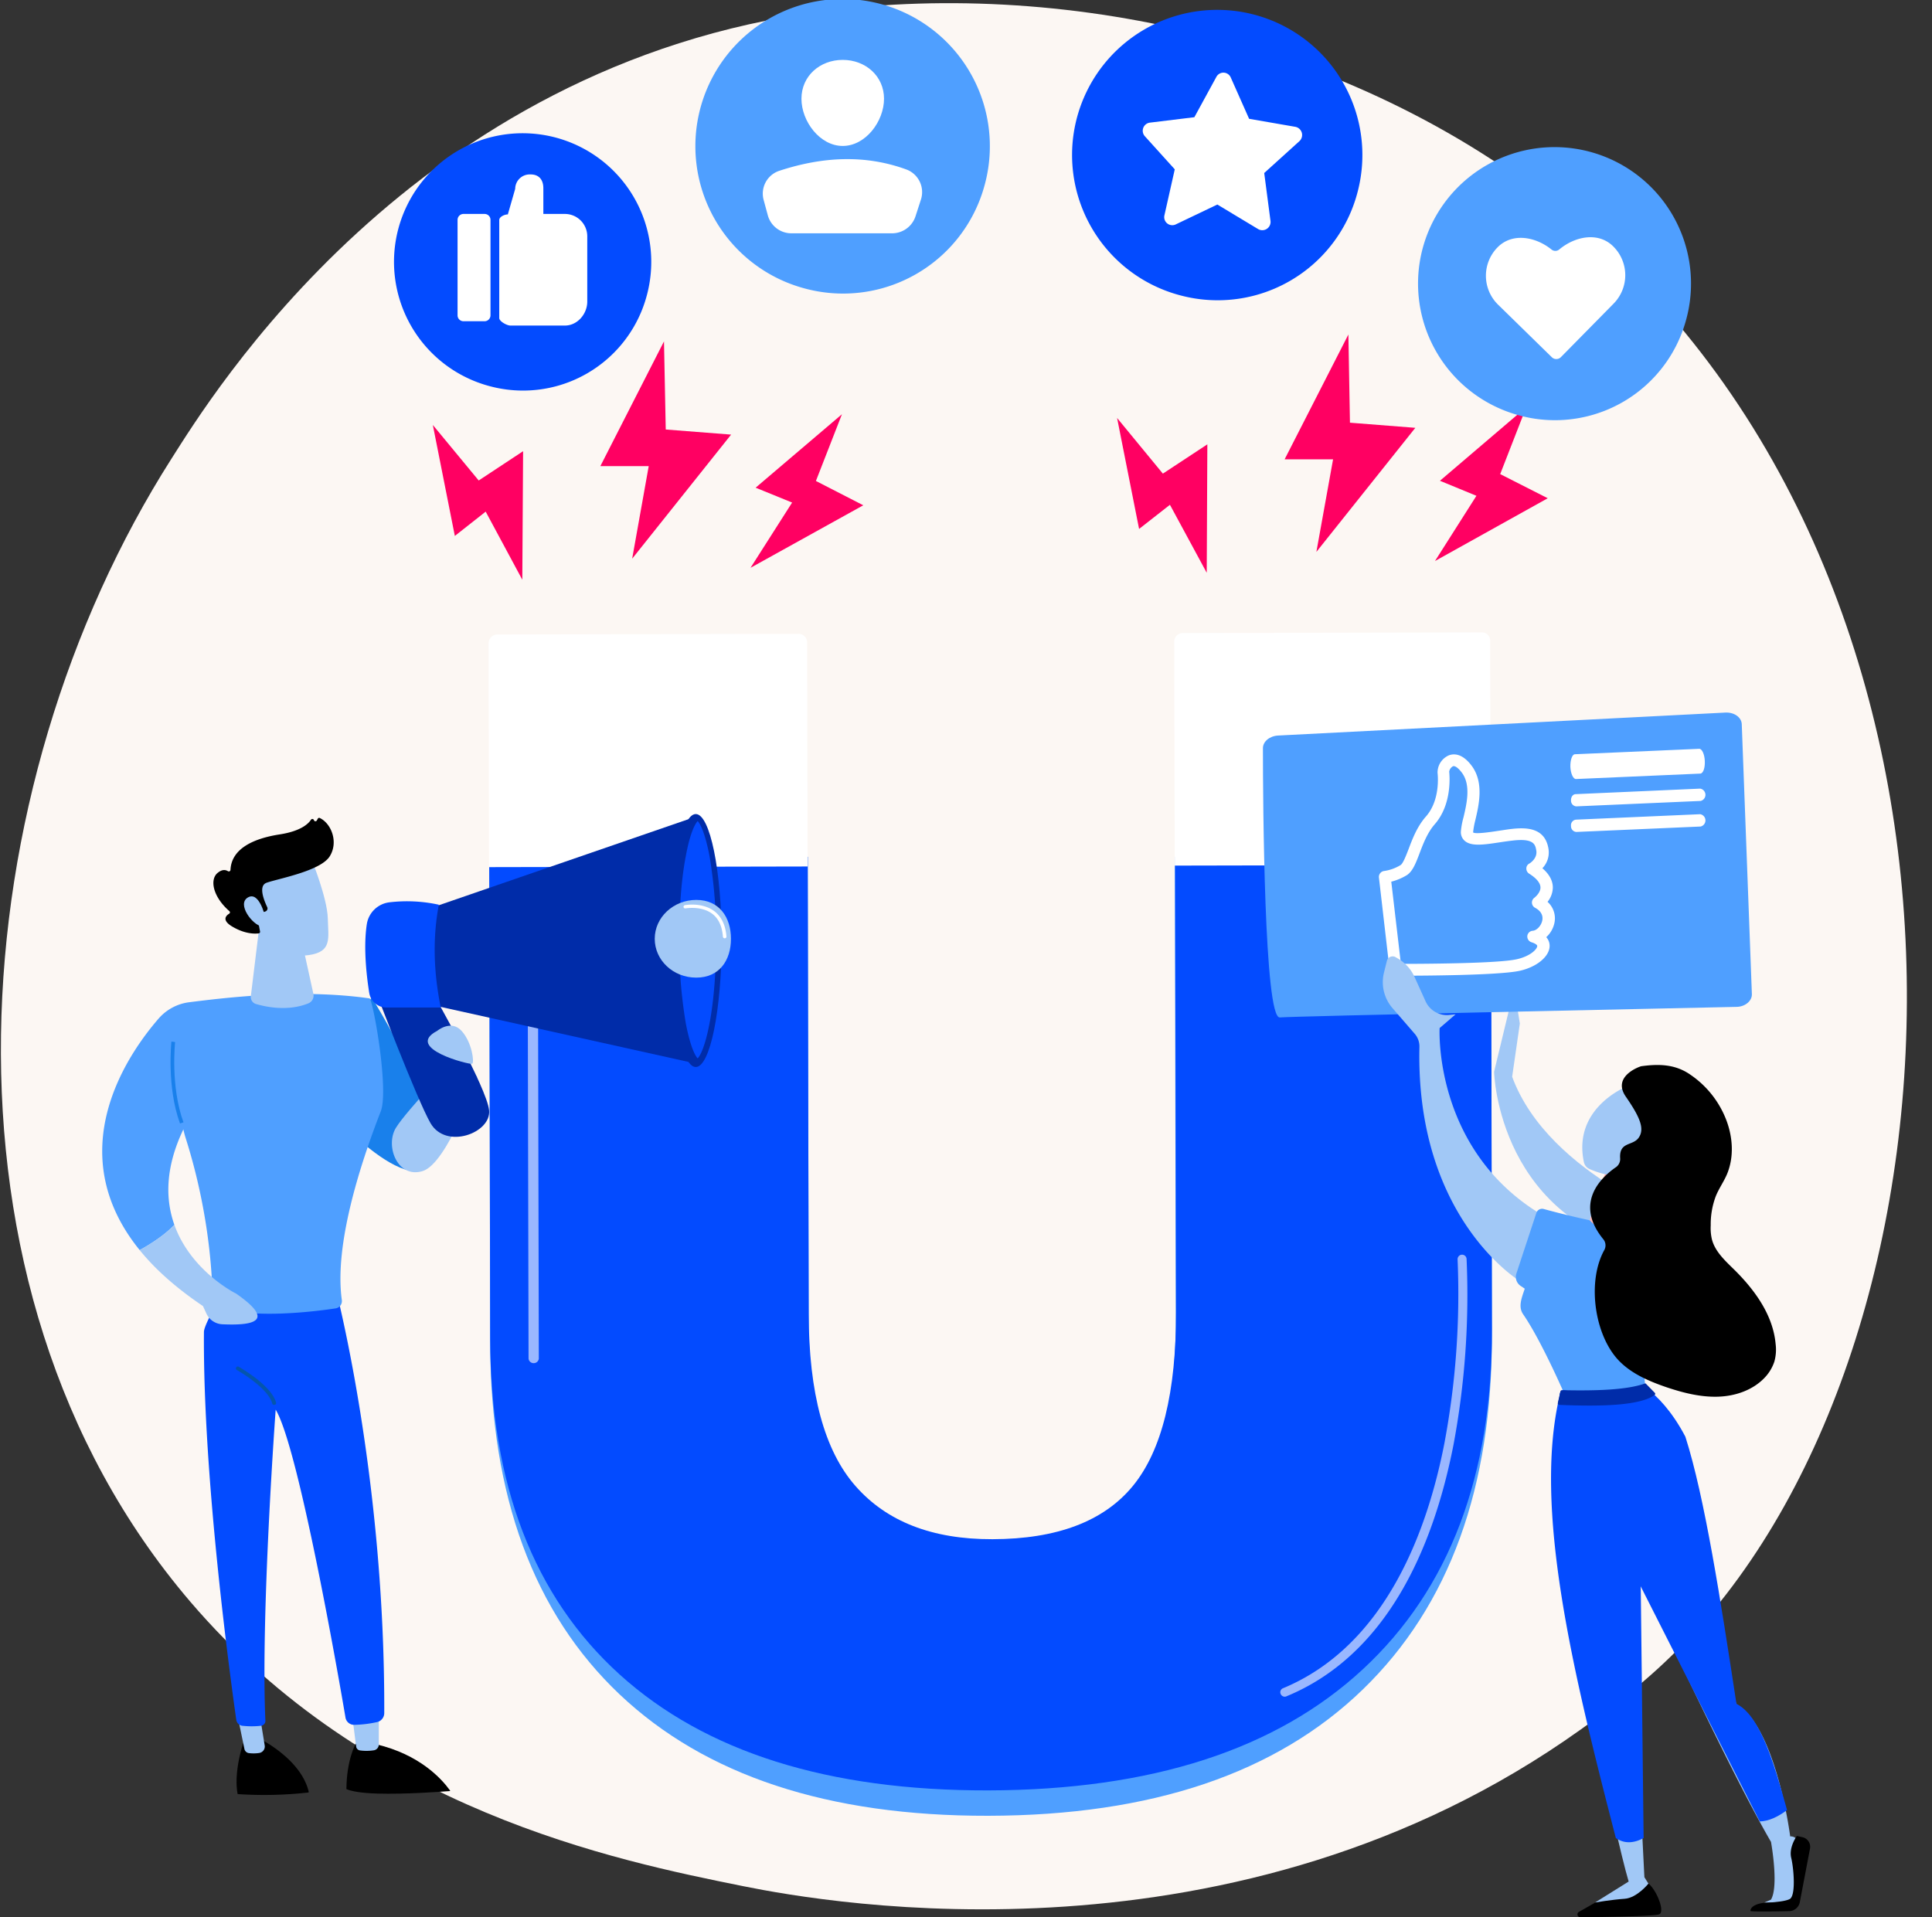 <svg xmlns="http://www.w3.org/2000/svg" xmlns:xlink="http://www.w3.org/1999/xlink" id="Capa_1" data-name="Capa 1" viewBox="0 0 900 893.25"><rect x="0" y="0" width="900" height="893.25" fill="#333333" stroke="none"/><defs><style>.cls-1{fill:none;}.cls-2{clip-path:url(#clip-path);}.cls-3{fill:#fcf7f3;}.cls-4{fill:#4f9fff;}.cls-5{fill:#034bff;}.cls-6,.cls-7{fill:#fff;}.cls-7{opacity:0.6;isolation:isolate;}.cls-8{fill:#ff0062;}.cls-9{fill:#1980eb;}.cls-10{fill:#a1c8f6;}.cls-11{fill:#0455ad;}.cls-12{fill:#002ca9;}.cls-13{fill:url(#Degradado_sin_nombre_2);}</style><clipPath id="clip-path"><rect class="cls-1" width="900" height="893.25"></rect></clipPath><linearGradient id="Degradado_sin_nombre_2" x1="740.58" y1="343.12" x2="764.57" y2="343.12" gradientTransform="matrix(1, 0, 0, -1, 0, 902)" gradientUnits="userSpaceOnUse"><stop offset="0" stop-color="#febbba"></stop><stop offset="1" stop-color="#ff928e"></stop></linearGradient></defs><title>Aumentamos tus clientes a un menor costo</title><g class="cls-2"><path class="cls-3" d="M785.37,764.66c-18.26,19.15-35.47,31.44-49.09,41.2-160.2,114.43-349.81,81.06-390.06,72.94-59.49-12-174.5-35.32-257.63-132.61C-37.26,598.83-17.66,366.84,79.91,213.66,97.8,185.65,192,30.1,383.63,5.21c116-15.12,251.11,15.35,349.06,97C938.16,273.56,923.57,619.84,785.37,764.66Z"></path><path class="cls-4" d="M695,621.77c.14,71.15-19.76,126.21-60.09,165.32S536.47,845.87,460.3,846q-111.68.22-171.65-56.55T228.34,626.09l-.44-226.85H376.27l.45,215c.08,38.44,7.26,66.3,21.78,83.59s35.69,25.92,63.82,25.85q45.12-.12,65.4-26t20-84.56l-.45-213.89H694.51Z"></path><path class="cls-5" d="M695,619.39c.14,68-19.76,120.91-60.09,158.31S536.47,834,460.3,834.17q-111.68.23-171.65-54c-40-36.21-60.16-88.58-60.31-156.6l-.44-224.39H376.27l.45,213.07c.08,36.73,7.26,63.55,21.78,80.09s35.69,24.88,63.82,24.8q45.12-.11,65.4-24.8c13.54-16.47,20.2-43.81,20.13-81.21l-.45-211.95H694.58Z"></path><path class="cls-6" d="M371.71,295.32l-139.78.29a4.16,4.16,0,0,0-4.34,4.1l.23,104.3,148.38-.3L376,299.41A4,4,0,0,0,371.71,295.32Z"></path><path class="cls-6" d="M690.16,294.65l-138.95.29A4,4,0,0,0,547,299l.23,104.3,147.18-.3-.23-104.3A3.81,3.81,0,0,0,690.16,294.65Z"></path><path class="cls-7" d="M248.62,635.11a2.37,2.37,0,0,1-2.4-2.09l-.45-208.89a2.43,2.43,0,0,1,2.4-2.09,2.36,2.36,0,0,1,2.39,2.09L251,633A2.36,2.36,0,0,1,248.62,635.11Z"></path><path class="cls-7" d="M598.58,790.51a2.09,2.09,0,0,1-2-1.26,2,2,0,0,1,1.12-2.68c47.52-19.75,67.12-72.86,75.13-114A376.22,376.22,0,0,0,679,586.83a2.1,2.1,0,0,1,4.19-.3,380.09,380.09,0,0,1-6.13,86.8c-5.24,26.67-13.4,49.61-24.25,68.16-13.62,23.32-31.57,39.79-53.42,48.8A1.94,1.94,0,0,1,598.58,790.51Z"></path><path class="cls-8" d="M309.31,159.06l-29.64,58.11H302.2l-7.71,43.13,46.09-57.81-30.45-2.38Z"></path><path class="cls-8" d="M392.21,193,352,227.22l17,6.93-19.38,30.4,52.53-29.13-22.07-11.33Z"></path><path class="cls-8" d="M201.63,198l10.25,51.7,14.37-11.32,17.06,31.73.37-59.89L223,223.87Z"></path><path class="cls-8" d="M628.13,155.85,598.43,214H621l-7.78,43.14,46.09-57.81-30.45-2.39Z"></path><path class="cls-8" d="M711,189.68,670.78,224l17,7-19.31,30.39L721,232.14l-22.15-11.25Z"></path><path class="cls-8" d="M520.38,194.74l10.25,51.7L545,235.19l17.14,31.67.29-59.83-20.72,13.64Z"></path><path class="cls-5" d="M301.46,137.06a59.92,59.92,0,1,0-73,42.95A59.66,59.66,0,0,0,301.46,137.06Z"></path><path class="cls-6" d="M228.49,102.44a2.75,2.75,0,0,0-2.77-2.76h-9.8a2.76,2.76,0,0,0-2.77,2.76v44.47a2.75,2.75,0,0,0,2.77,2.76h9.8a2.76,2.76,0,0,0,2.77-2.76Z"></path><path class="cls-6" d="M263.21,99.68h-10.1v-12c0-3.88-2-6.41-5.91-6.41H247a6.76,6.76,0,0,0-7,6.7L236.57,99.9c-1.57,0-4,1.12-4,2.61v45.67c0,1.56,3.59,3.5,5.16,3.5h25.44c5.84,0,10.4-5.44,10.4-11.17V110.18A10.43,10.43,0,0,0,263.21,99.68Z"></path><path class="cls-4" d="M785.32,149.5a63.58,63.58,0,1,0-78.44,43.81A63.28,63.28,0,0,0,785.32,149.5Z"></path><path class="cls-6" d="M751.44,114.73c-6.88-6.78-17.66-4.69-25.07,1.49a2.84,2.84,0,0,1-3.66,0c-7.48-6-18.26-7.9-25.07-1a18.86,18.86,0,0,0,.23,26.74l25.06,24.51a3,3,0,0,0,4.12,0l24.62-25A18.87,18.87,0,0,0,751.44,114.73Z"></path><path class="cls-5" d="M632.51,89.1a67.62,67.62,0,1,0-82.26,48.62A67.32,67.32,0,0,0,632.51,89.1Z"></path><path class="cls-6" d="M566.63,35.83,556.38,54.61l-20.73,2.53a3.81,3.81,0,0,0-2.4,6.26l14,15.5-4.79,21.3a3.76,3.76,0,0,0,5.16,4.4l19.46-9.31L586,106.68a3.85,3.85,0,0,0,5.83-3.87l-2.91-22.2,16.38-14.83a3.88,3.88,0,0,0-1.94-6.7l-21.48-3.73L573.29,36A3.72,3.72,0,0,0,566.63,35.83Z"></path><path class="cls-4" d="M458.69,86.19a68.59,68.59,0,1,0-84.14,48.12A68.28,68.28,0,0,0,458.69,86.19Z"></path><path class="cls-6" d="M411.81,46c0,10.58-8.61,22-19.23,22s-19.23-11.4-19.23-22,8.6-18.1,19.23-18.1S411.81,35.46,411.81,46Z"></path><path class="cls-6" d="M368.71,108.7h46.91a11.48,11.48,0,0,0,10.85-7.9L429,93a11.26,11.26,0,0,0-6.88-14.08c-19.09-6.93-38.84-6-59.12.67a11.19,11.19,0,0,0-7.25,13.63l1.94,7.15A11.38,11.38,0,0,0,368.71,108.7Z"></path><path class="cls-9" d="M142.07,505.18S184,556,199.38,543.77s-26.18-79-26.18-79Z"></path><path d="M143.79,835.14a2.34,2.34,0,0,0-.08-.74c-3.81-15-22.59-24.22-22.59-24.22l-7.41.6C109.44,824,110,832,110.64,835.59c0,.07.08.22.08.3A185.27,185.27,0,0,0,143.79,835.14Z"></path><path class="cls-10" d="M110.71,799.68l3.14,15.12a2.45,2.45,0,0,0,2.1,2,17.76,17.76,0,0,0,4.86-.07,3.06,3.06,0,0,0,2.47-3.65l-2.17-13.41Z"></path><path d="M209.71,834.47c-.07-.15-.07-.22-.15-.37-4-5.51-14.14-16.62-34.19-21.38l-9.66-.3s-4.26,7.45-4.34,21.16c2.17.89,6.44,1.86,14.67,2.08C188.69,836,203.8,834.92,209.71,834.47Z"></path><path class="cls-10" d="M163.91,797.89c.08.75,1.43,11.55,2,15.8a2.07,2.07,0,0,0,1.8,1.86,21.81,21.81,0,0,0,6.58-.08,2.76,2.76,0,0,0,2.17-2.83V795.58Z"></path><path class="cls-5" d="M156.21,599.8S179.4,687.63,179,798.19a4.3,4.3,0,0,1-3.44,4.17,52.86,52.86,0,0,1-10.78,1.27,4.08,4.08,0,0,1-3.82-3.28c-3.21-19.07-21.92-126.13-32.54-143.56,0,0-7,95.36-4.79,144.83a2.32,2.32,0,0,1-2.1,2.45,39.46,39.46,0,0,1-8.6,0,3.25,3.25,0,0,1-2.85-2.68C107.79,785.3,94.47,689.57,95,620.58c0-3.87,10.32-20.78,10.32-20.78Z"></path><path class="cls-4" d="M172.22,465.18c-31.95-4.62-67-.38-84.1,1.78a22.58,22.58,0,0,0-14.22,7.6c-14.44,16.62-46,62.06-8.83,107.88,4.79-2.61,11.52-6.86,16.16-11.77-4.11-11.55-4.49-26.3,4.19-44.48.3,1.42.68,2.83,1.13,4.25C98.44,568,99,599.2,99,606.35a2.44,2.44,0,0,0,1.5,2.24c15.64,6.26,45.79,2.53,55.89,1a3.44,3.44,0,0,0,2.85-3.87c-3.6-25.71,8.53-63.18,18.1-87.84C181.2,508.24,174.17,467.86,172.22,465.18Z"></path><path class="cls-10" d="M121.27,427.85l-4.42,36.28a3.36,3.36,0,0,0,2.4,3.65c4.79,1.42,15,3.51,24.39-.3a3.88,3.88,0,0,0,2.32-4.54l-5.61-25.55Z"></path><path class="cls-9" d="M83.85,523.44c-6.29-17.21-4-37.93-4-38.15l1.72.22c0,.23-2.24,20.57,3.9,37.4Z"></path><path class="cls-11" d="M127.63,654.55a.8.8,0,0,1-.83-.67c-1.94-7.37-16.31-15.49-16.46-15.57a.79.79,0,0,1-.3-1.19.8.8,0,0,1,1.2-.3c.6.38,15.19,8.57,17.36,16.69a.81.81,0,0,1-.6,1Z"></path><path class="cls-10" d="M81.23,570.67c-4.56,4.91-11.37,9.09-16.16,11.77,7.11,8.79,16.76,17.5,29.48,26.07l1.57,3.43A8.58,8.58,0,0,0,103.6,617c17.81.82,22.75-2.91,6.37-14.31C109.89,602.7,88.94,592.27,81.23,570.67Z"></path><path class="cls-10" d="M212.18,493.71S189.73,517,184.49,525.37s.6,23.84,12.35,20.27,25.51-44,25.51-44Z"></path><path class="cls-12" d="M174.54,460.63s19.76,51.85,26,62.65c7.25,12.52,28.36,4.55,27.31-5.95s-25.74-53.79-25.74-53.79Z"></path><path class="cls-12" d="M201.25,422.86,324,380.54,322.69,495.2,197.88,467.48Z"></path><path class="cls-12" d="M324.11,497.14c6.66,0,12.05-26.39,12.05-58.93s-5.39-58.93-12.05-58.93-12,26.38-12,58.93S317.46,497.14,324.11,497.14Z"></path><path class="cls-5" d="M325,493.11c-1.12-1.11-3.44-5.36-5.54-16.39a226.49,226.49,0,0,1-3.06-38.89c0-14.45,1-28.23,3.06-38.88,2-11,4.42-15.28,5.54-16.39,1.12,1.11,3.44,5.36,5.54,16.39a226.36,226.36,0,0,1,3.07,38.88c0,14.46-1.05,28.24-3.07,38.89C328.45,487.75,326.13,492,325,493.11Z"></path><path class="cls-10" d="M340.51,437.39c0,10-5.39,18.1-16.17,18.1S305,447.37,305,437.39s8.69-18.11,19.38-18.11S340.51,427.4,340.51,437.39Z"></path><path class="cls-5" d="M181.43,420.4a69.55,69.55,0,0,1,23,1.12c-2.92,15.35-2.47,31.36.89,47.9H180.08a8.12,8.12,0,0,1-8.08-6.85c-1.27-8-2.77-21.31-1.12-32A12.12,12.12,0,0,1,181.43,420.4Z"></path><path class="cls-6" d="M337.58,437.16a.82.82,0,0,1-.82-.74c-.37-4.84-2-8.42-4.94-10.65-5.09-3.88-12.42-2.54-12.49-2.54a.76.76,0,1,1-.3-1.49c.3-.07,8.08-1.49,13.77,2.83,3.29,2.54,5.23,6.49,5.61,11.85a.77.77,0,0,1-.83.74Z"></path><path class="cls-10" d="M203.65,480.3s6.43-5.44,11.37,0,6,14.82,4.94,15.35S188.08,488.42,203.65,480.3Z"></path><path class="cls-10" d="M145.14,400.36s7.33,18.1,7.56,27.49,2.09,15.57-8.83,17.14-20-4.1-24.7-13.56c0,0-7.4-14.6-5.46-20.49S145.14,400.36,145.14,400.36Z"></path><path d="M123.06,424.87l.6-.22a1.47,1.47,0,0,0,.82-2c-1.42-3-4.26-9.84-.37-11.33,5-1.86,24.92-5.36,29.41-12.22,4.26-6.62.89-15.34-4.49-17.95a.72.72,0,0,0-1,.3l-.45.82a.73.73,0,0,1-1.34-.15.76.76,0,0,0-1.35-.22c-1.35,2.08-5,5.36-14.52,6.85-13.54,2.08-22.59,7.3-23,16.54a.78.78,0,0,1-1.2.6c-1-.6-2.54-1-4.71.74-3.82,3-2.47,11,5.38,17.88a.73.73,0,0,1-.07,1.19c-1.5.89-3.74,3.13,1.87,6.26,5.76,3.28,10.18,3.13,11.9,2.91a.73.73,0,0,0,.6-.9l-1.58-8.19a.79.79,0,0,1,.75-.9Z"></path><path class="cls-10" d="M123.36,426.59s-2.7-11.55-7.93-8.42,2.32,12.89,6.43,13.41Z"></path><path class="cls-10" d="M696,499.37s1.64,72.26,78,84.93l13.7-13.48s-66.07-22.35-83.28-69.14L708,476.87l-2.62-16.39Z"></path><path class="cls-4" d="M595.36,342.7,803.75,332c4.11-.22,7.55,2.24,7.63,5.44l4.71,125.68c.15,3.2-3.14,6-7.26,6-37.71.82-205.24,4.32-212.65,4.92-7.26.6-7.86-100.5-7.86-125.46C588.32,345.53,591.39,342.92,595.36,342.7Z"></path><path class="cls-6" d="M731.54,357.3c.15,3.2,1.35,5.74,2.62,5.66l57.91-2.53c1.35-.07,2.25-2.68,2.1-5.89s-1.35-5.73-2.62-5.66l-57.92,2.53C732.36,351.49,731.46,354.1,731.54,357.3Z"></path><path class="cls-6" d="M731.84,372.94a2.65,2.65,0,0,0,2.47,2.76l57.91-2.53a2.93,2.93,0,0,0-.22-5.74L734.08,370C732.74,370,731.76,371.31,731.84,372.94Z"></path><path class="cls-6" d="M731.84,384.86a2.65,2.65,0,0,0,2.47,2.76l57.91-2.53a2.93,2.93,0,0,0-.22-5.74l-57.92,2.54A2.64,2.64,0,0,0,731.84,384.86Z"></path><path class="cls-6" d="M652.45,454.6h-2.32a2.76,2.76,0,0,1-2.77-2.46l-5-43.29a2.79,2.79,0,0,1,2.47-3.05,20.07,20.07,0,0,0,7.63-2.76c1.12-.74,2.47-4.24,3.66-7.3,1.8-4.77,4-10.65,8.16-15.34,6.66-7.6,5.54-19,5.39-20.27a8.73,8.73,0,0,1,5.23-8.19c2.1-.82,6.22-1.2,10.78,5,5.69,7.82,3.22,18.25,1.57,25.25a38.25,38.25,0,0,0-1,5.44v.23c1.13.82,7.71-.15,11.68-.75,2.09-.3,4.19-.67,6.21-.89,7.18-.82,15.64-.53,17.21,9.31a10.59,10.59,0,0,1-2.85,9c3.15,2.69,4.79,5.67,4.87,8.79a10.89,10.89,0,0,1-2.47,6.86,10.29,10.29,0,0,1,3.21,9.83,12.34,12.34,0,0,1-3.81,6.63,5.94,5.94,0,0,1,1.57,4.25c-.15,4.77-5.91,9.61-13.84,11.4C698.39,454.45,662.17,454.6,652.45,454.6Zm-4.34-43.81,4.49,38.29c9.73,0,45.19-.14,54-2.16,6.29-1.41,9.5-4.69,9.5-6.18,0-.52-1-1.19-2.62-1.71a2.83,2.83,0,0,1-2-2.91,2.71,2.71,0,0,1,2.54-2.46c1.87-.15,3.89-2.31,4.41-4.69.38-1.72.08-4.17-3.29-6a2.76,2.76,0,0,1-.37-4.69s2.92-2.24,2.84-4.85-2.92-4.91-5.31-6.4a2.79,2.79,0,0,1-1.27-2.39,2.55,2.55,0,0,1,1.42-2.31c.15-.07,3.81-2.31,3.22-6-.45-2.75-1-5.88-11.08-4.69-2,.22-4,.52-6,.82-7.41,1.12-13.25,2-16.32-.75a5.34,5.34,0,0,1-1.72-4.47,36.43,36.43,0,0,1,1.2-6.4c1.5-6.34,3.52-15-.67-20.72-1.65-2.23-3.22-3.42-4.2-3.12a3.46,3.46,0,0,0-1.79,2.53c.15,1.49,1.5,15.12-6.74,24.51-3.44,3.95-5.38,9.09-7.1,13.63s-3.15,8.2-5.77,10A26.28,26.28,0,0,1,648.11,410.79Z"></path><path class="cls-10" d="M769.77,747S806,825.6,825,858.16c0,0,3.74,20.49,0,26.9l-3.22,1.41,15-.45s1.35-27.56.3-29a3.71,3.71,0,0,0-3.14-1.42s-6.43-50.73-25.07-61.61l-18-61.91Z"></path><path d="M815.41,890.35c0,.37,11.75.22,18.11.07a5.17,5.17,0,0,0,4.86-3.95l4.79-25.18a4.58,4.58,0,0,0-3.44-5.29l-2.69-.6s-3.82,5.22-2.62,10.21,2.24,17.73-.75,19.22-11.82,1.71-11.82,1.71S815.56,887.07,815.41,890.35Z"></path><path d="M735.5,890.79a1.32,1.32,0,0,0,.68,2.46c10.7-.07,34.57-.45,36.74-1.34,2.77-1.12-1-10.95-4.94-14.3l-21.77,7.07Z"></path><path class="cls-10" d="M728.69,741.94s23.42,112.72,30,134.7l-15.64,9.76s7.85-1.34,13.69-1.72,11.15-7.07,11.15-7.07l-1.87-3s-5.84-112.12-4.42-124.86Z"></path><path class="cls-10" d="M670.63,479s-3.22,58.63,50.36,88.58l-13,29.28s-48.56-29.2-46.77-109a9,9,0,0,0-2.24-6.26L648.7,469.72a18.48,18.48,0,0,1-4-16.54l1.35-5.44A2.77,2.77,0,0,1,650.2,446l1,.59a19.09,19.09,0,0,1,7.78,8.65l5.09,11.25a10.89,10.89,0,0,0,10.85,6.4l3.14-.29Z"></path><path class="cls-4" d="M719.11,563.29c9,2.46,39.36,10.43,58.37,10.13L765.8,638.83l.9,10.66c-12.42,1.93-25,2.83-38-.15,0,0-10.7-24.74-19.16-37-2.47-3.57-.6-7.82.75-11.92l-1.87-1.26a5.06,5.06,0,0,1-2-5.89l9.28-28.16A2.81,2.81,0,0,1,719.11,563.29Z"></path><path class="cls-13" d="M740.59,568.51c-.16-.15,7.93-24.22,7.93-24.22L760,545.34l4.49,27.26C764.6,572.6,746.5,576.25,740.59,568.51Z"></path><path class="cls-10" d="M757.35,506.37c-.75.45-24.69,10.28-19.53,35a4.53,4.53,0,0,0,2.62,3.28,40.23,40.23,0,0,0,20.13,3.27c12.49-1.26,20.73-23,20.35-29.35S765,501.61,757.35,506.37Z"></path><path d="M764.6,496.76c-.59.08-13.84,4.62-7.25,14.16s9,15.12,5.91,19.29c-2.85,3.8-9.06,1.64-8.53,9.54a4.66,4.66,0,0,1-1.87,4c-5.91,4-20.21,16.17-6,33.6a4.51,4.51,0,0,1,.52,5c-7.85,14.08-4.93,37.7,5.39,50.07,6,7.15,15,11,23.8,14,7.63,2.54,15.56,4.55,23.64,4.32s16.24-3,21.77-8.79a19.9,19.9,0,0,0,4.57-7.52,20.63,20.63,0,0,0,.6-8.27c-1.2-13.41-9.65-25.11-19.31-34.64-4.26-4.18-9-8.5-10.4-14.23a22.67,22.67,0,0,1-.52-6.34,37,37,0,0,1,2.39-13.7c1.43-3.51,3.67-6.63,5.17-10.13,3.36-8,2.76-17.21-.3-25.26a45,45,0,0,0-16.76-21.16C780.39,495.79,772.76,495.65,764.6,496.76Z"></path><path class="cls-5" d="M768.05,647.7c3.44,2.53,10.55,9.24,17.06,21.68,9,28.09,16.46,76.36,23.8,124.49,10.92,5.36,17.36,27.11,23.57,49.47-4.42,3.27-8.68,5.21-12.72,5.29L751.44,713.71l-3-58.86C755.48,655.9,764.16,650.31,768.05,647.7Z"></path><path class="cls-5" d="M757.36,648.44c-13.85,2.61-18.78,1.64-28.14-.67a2.1,2.1,0,0,0-2.62,2.31c-12.57,52.53,6.21,129.33,26.12,206.29,4,2.76,8.38,2.46,12.94,0l-1.57-138C770.75,694.78,762.59,675.56,757.36,648.44Z"></path><path class="cls-12" d="M766.11,644.65c-8.24,2.9-22.23,3.42-38.46,3.05a.72.72,0,0,0-.75.59l-1.2,5.37a.73.73,0,0,0,.67.89c21,.9,37.72.15,44.37-4.54a.7.7,0,0,0,.08-1.12l-4-4.1C766.71,644.57,766.41,644.5,766.11,644.65Z"></path></g></svg>